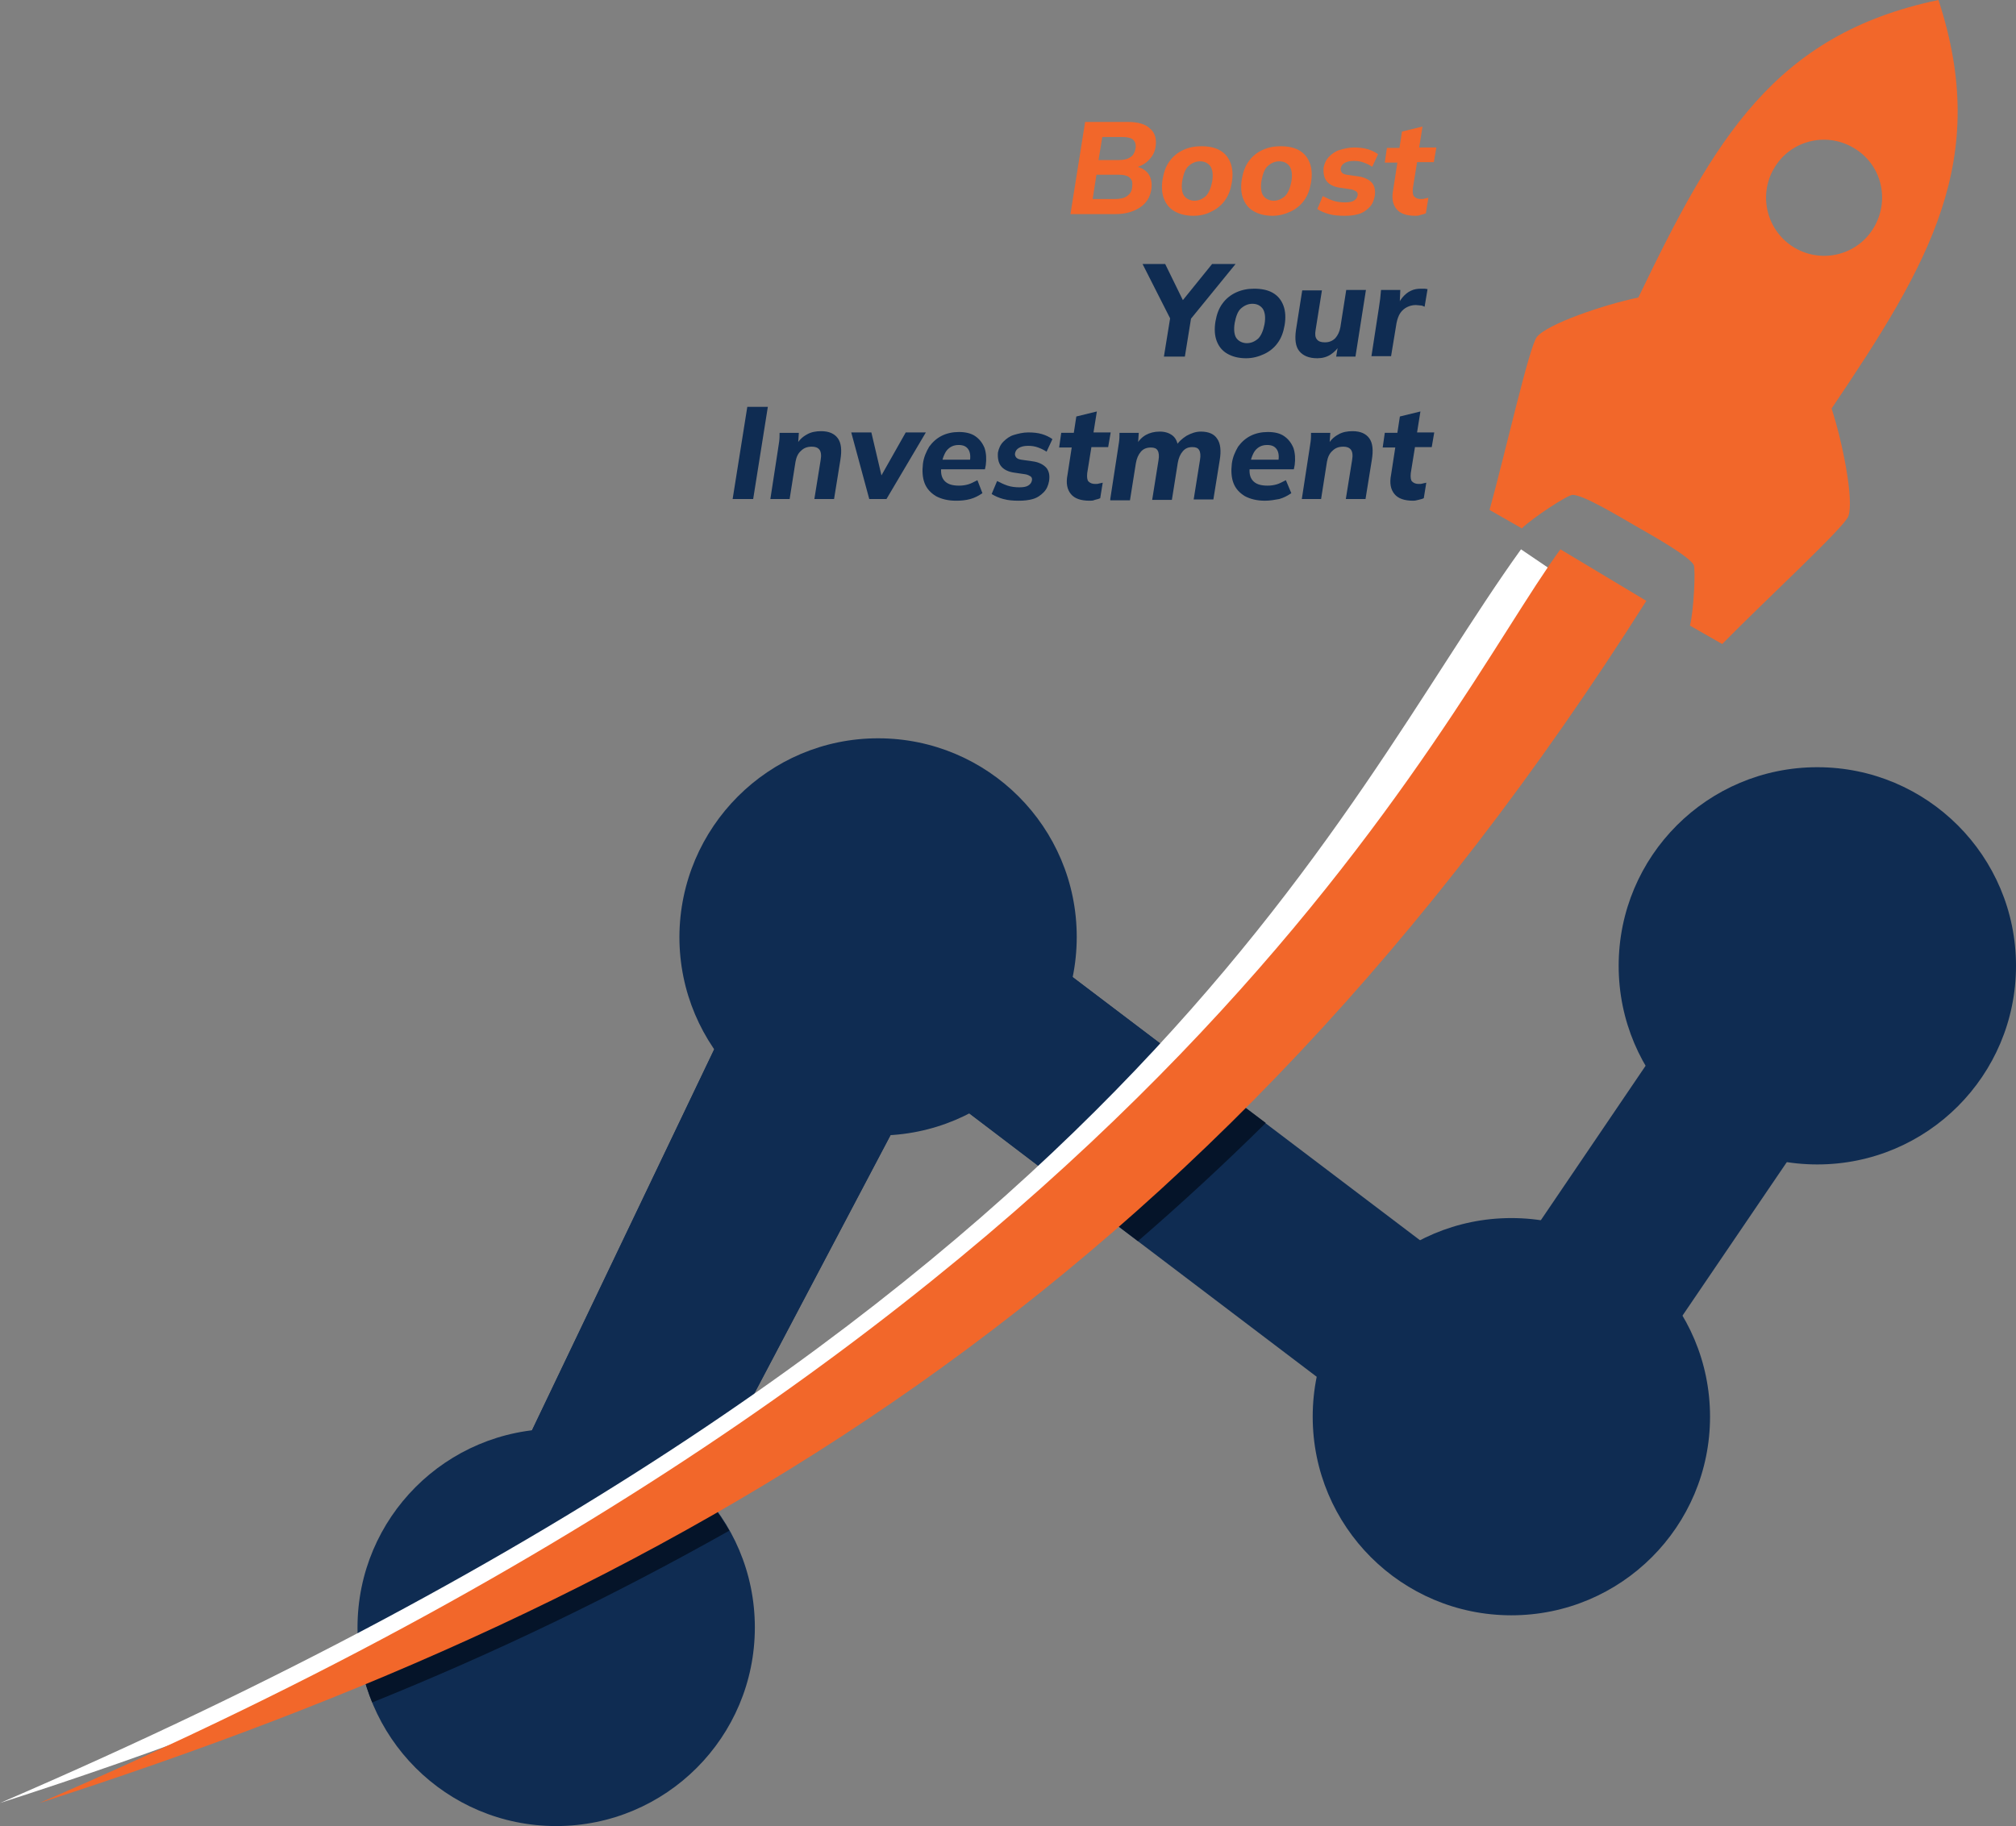 <svg xmlns="http://www.w3.org/2000/svg" xmlns:xlink="http://www.w3.org/1999/xlink" id="Layer_1" x="0px" y="0px" viewBox="0 0 481 435.8" style="enable-background:new 0 0 481 435.8;" xml:space="preserve"><rect x="0" y="0" width="481" height="435.8" fill="#808080" stroke="none"/><style type="text/css">	.st0{fill:#0F2C52;}	.st1{fill:#051429;}	.st2{fill-rule:evenodd;clip-rule:evenodd;fill:#0F2C52;}	.st3{fill-rule:evenodd;clip-rule:evenodd;fill:#F2672A;}	.st4{fill-rule:evenodd;clip-rule:evenodd;fill:#FFFFFF;}	.st5{fill-rule:evenodd;clip-rule:evenodd;fill:#051429;}	.st6{enable-background:new    ;}	.st7{fill:#F2672A;}</style><path class="st0" d="M101.9,393.7l97.3-203.5l156.5,118.6l60.9-89.8l33.8,22.9l-85.2,125.4L219.8,257l-79,149.9l-10.9-13.1  L101.9,393.7L101.9,393.7z"></path><path class="st1" d="M285.3,255.4L302,268c-10,9.9-20.2,19.3-30.5,28.2l-15.6-11.8C266.7,274.5,276.5,264.8,285.3,255.4L285.3,255.4  z"></path><path class="st0" d="M101.9,393.7l97.3-203.5l80.2,60.8c-9.4,10-19.4,20.6-28.2,29.9L219.8,257l-79,149.9l-10.9-13.1L101.9,393.7z"></path><g>	<path class="st2" d="M132.7,341c26.2,0,47.4,21.2,47.4,47.4s-21.2,47.4-47.4,47.4s-47.4-21.2-47.4-47.4l0,0   C85.3,362.2,106.5,341,132.7,341z"></path>	<path class="st2" d="M209.5,176.2c26.2,0,47.4,21.2,47.4,47.4S235.7,271,209.5,271s-47.4-21.2-47.4-47.4l0,0   C162.2,197.4,183.4,176.2,209.5,176.2z"></path>	<path class="st2" d="M360.6,290.7c26.2,0,47.4,21.2,47.4,47.4s-21.2,47.4-47.4,47.4s-47.4-21.2-47.4-47.4l0,0   C313.2,311.9,334.4,290.7,360.6,290.7z"></path>	<path class="st2" d="M433.6,183.1c26.2,0,47.4,21.2,47.4,47.4s-21.2,47.4-47.4,47.4s-47.4-21.2-47.4-47.4l0,0   C386.2,204.3,407.4,183.1,433.6,183.1z"></path>	<path class="st3" d="M462.5,0c12.5,38.1-2.1,62.8-25.5,97.5c2.6,7.9,5.4,21.9,4,25.7c-0.9,2.6-20.1,20.3-30.1,30.5l-7.7-4.4   c0.9-3.3,1.4-13.5,0.9-14.5c-1.3-2.2-9.9-7-13.9-9.3s-12.4-7.4-15-7.4c-1.2,0-9.7,5.6-12.1,8l-7.7-4.4c3.8-13.8,9.5-39.2,11.3-41.3   c2.5-3.1,16-7.7,24.2-9.4C409.1,33.2,423.3,8.2,462.5,0L462.5,0z M428.3,59.2c6.6,3.8,15.1,1.6,18.9-5.1s1.6-15.1-5.1-18.9   c-6.6-3.8-15.1-1.6-18.9,5.1l0,0C419.4,46.9,421.7,55.4,428.3,59.2z"></path>	<path class="st4" d="M362.9,131.1c-44.6,62-92.4,182.7-362.9,299.2c152.2-49,277.7-120.4,382.5-285.9L362.9,131.1z"></path>	<path class="st5" d="M88.8,406.3c29.3-11.8,57.7-25.5,85.2-41c-2.4-4.2-5.4-8.1-9-11.4c-23.4,15.2-49.5,30.4-78.5,45.4   C87.1,401.7,87.9,404,88.8,406.3z"></path>	<path class="st3" d="M372.3,131.1C343.8,170,279.9,313.8,9.4,430.3c152.2-49,278.6-121.4,383.4-286.9L372.3,131.1z"></path></g><g class="st6">	<path class="st7" d="M255.4,51.1l3.5-22H269c2.5,0,4.3,0.5,5.4,1.6c1.2,1,1.6,2.5,1.3,4.4c-0.2,1.3-0.8,2.3-1.7,3.2   c-0.9,0.9-2.1,1.5-3.5,1.8l0.1-0.5c1.5,0.3,2.7,0.9,3.4,1.9s0.9,2.3,0.7,3.7c-0.3,1.9-1.2,3.3-2.7,4.3c-1.5,1-3.4,1.6-5.9,1.6   H255.4z M260.7,47.5h5.3c1.2,0,2.2-0.2,2.9-0.7s1.1-1.1,1.2-2c0.1-0.8,0.1-1.4-0.1-1.8c-0.2-0.4-0.6-0.8-1.1-1   c-0.5-0.2-1.2-0.3-2-0.3h-5.3L260.7,47.5z M262.1,38.2h4.7c1.3,0,2.2-0.2,2.9-0.7c0.7-0.4,1-1.1,1.2-1.9c0.2-1,0-1.7-0.5-2.2   c-0.5-0.5-1.4-0.7-2.6-0.7H263L262.1,38.2z"></path>	<path class="st7" d="M284.7,51.5c-1.8,0-3.3-0.4-4.5-1.1c-1.2-0.7-2-1.7-2.5-3c-0.5-1.3-0.6-2.9-0.3-4.7c0.3-1.7,0.8-3.1,1.7-4.3   c0.8-1.1,1.9-2,3.2-2.6c1.3-0.6,2.7-0.9,4.3-0.9c1.8,0,3.3,0.3,4.5,1c1.2,0.7,2,1.7,2.5,3c0.5,1.3,0.6,2.9,0.3,4.7   c-0.3,1.7-0.8,3.1-1.7,4.3c-0.8,1.1-1.9,2-3.2,2.6C287.7,51.2,286.3,51.5,284.7,51.5z M285,47.9c1,0,1.9-0.4,2.7-1.1   c0.7-0.7,1.2-1.9,1.5-3.4c0.3-1.7,0.1-2.9-0.4-3.7c-0.6-0.8-1.4-1.2-2.5-1.2c-1,0-1.9,0.4-2.7,1.1s-1.2,1.9-1.5,3.4   c-0.3,1.7-0.1,3,0.4,3.7S283.9,47.9,285,47.9z"></path>	<path class="st7" d="M303.6,51.5c-1.8,0-3.3-0.4-4.5-1.1c-1.2-0.7-2-1.7-2.5-3c-0.5-1.3-0.6-2.9-0.3-4.7c0.3-1.7,0.8-3.1,1.7-4.3   c0.8-1.1,1.9-2,3.2-2.6c1.3-0.6,2.7-0.9,4.3-0.9c1.8,0,3.3,0.3,4.5,1c1.2,0.7,2,1.7,2.5,3c0.5,1.3,0.6,2.9,0.3,4.7   c-0.3,1.7-0.8,3.1-1.7,4.3c-0.8,1.1-1.9,2-3.2,2.6S305.2,51.5,303.6,51.5z M303.9,47.9c1,0,1.9-0.4,2.7-1.1   c0.7-0.7,1.2-1.9,1.5-3.4c0.3-1.7,0.1-2.9-0.4-3.7c-0.6-0.8-1.4-1.2-2.5-1.2c-1,0-1.9,0.4-2.7,1.1s-1.2,1.9-1.5,3.4   c-0.3,1.7-0.1,3,0.4,3.7S302.8,47.9,303.9,47.9z"></path>	<path class="st7" d="M320.8,51.5c-1.4,0-2.6-0.1-3.7-0.4c-1.1-0.3-2-0.7-2.8-1.2l1.3-3.1c0.8,0.4,1.6,0.8,2.5,1.1   c0.9,0.3,1.9,0.4,2.8,0.4c0.9,0,1.6-0.1,2.1-0.4c0.5-0.3,0.8-0.7,0.9-1.2c0.1-0.4,0-0.8-0.3-1s-0.7-0.4-1.2-0.5l-2.7-0.4   c-1.5-0.2-2.6-0.8-3.2-1.6c-0.6-0.8-0.8-1.9-0.7-3.2c0.2-1,0.6-1.9,1.3-2.6s1.5-1.3,2.5-1.6s2.2-0.6,3.4-0.6c1.2,0,2.3,0.1,3.3,0.4   c1,0.3,1.8,0.7,2.5,1.2l-1.4,3c-0.6-0.4-1.2-0.7-2-1c-0.8-0.3-1.6-0.4-2.4-0.4c-1,0-1.7,0.2-2.2,0.5c-0.5,0.3-0.8,0.7-0.9,1.2   c-0.1,0.4,0,0.7,0.2,1c0.2,0.3,0.6,0.5,1.2,0.6l2.8,0.4c1.5,0.2,2.6,0.8,3.3,1.6c0.6,0.8,0.8,1.8,0.6,3.1c-0.2,1.1-0.6,2-1.3,2.7   c-0.7,0.7-1.5,1.3-2.6,1.6S322.1,51.5,320.8,51.5z"></path>	<path class="st7" d="M337.7,51.5c-2.1,0-3.6-0.5-4.5-1.6c-0.9-1.1-1.2-2.6-0.8-4.6l1-6.5h-3l0.5-3.5h3l0.6-3.9l4.9-1.2l-0.8,5h4.1   l-0.6,3.5h-4l-1,6.2c-0.1,1,0,1.7,0.3,2c0.4,0.4,0.9,0.6,1.6,0.6c0.3,0,0.6,0,0.9-0.1c0.3-0.1,0.6-0.1,0.9-0.2l-0.6,3.7   c-0.4,0.2-0.9,0.3-1.3,0.4C338.5,51.5,338.1,51.5,337.7,51.5z"></path></g><g class="st6">	<path class="st0" d="M277.7,85.1l1.7-10.5l0.5,2.8l-7.3-14.4h5.4l4.6,9.4h-1l7.6-9.4h5.6l-11.9,14.6l1.5-3l-1.7,10.5H277.7z"></path>	<path class="st0" d="M297.3,85.5c-1.8,0-3.3-0.4-4.5-1.1c-1.2-0.7-2-1.7-2.5-3c-0.5-1.3-0.6-2.9-0.3-4.7c0.3-1.7,0.8-3.1,1.7-4.3   c0.8-1.1,1.9-2,3.2-2.6c1.3-0.6,2.7-0.9,4.3-0.9c1.8,0,3.3,0.3,4.5,1c1.2,0.7,2,1.7,2.5,3c0.5,1.3,0.6,2.9,0.3,4.7   c-0.3,1.7-0.8,3.1-1.7,4.3c-0.8,1.1-1.9,2-3.2,2.6S298.9,85.5,297.3,85.5z M297.5,81.9c1,0,1.9-0.4,2.7-1.1   c0.7-0.7,1.2-1.9,1.5-3.4c0.3-1.7,0.1-2.9-0.4-3.7c-0.6-0.8-1.4-1.2-2.5-1.2c-1,0-1.9,0.4-2.7,1.1s-1.2,1.9-1.5,3.4   c-0.3,1.7-0.1,3,0.4,3.7S296.4,81.9,297.5,81.9z"></path>	<path class="st0" d="M314.3,85.5c-2,0-3.4-0.6-4.3-1.7c-0.9-1.1-1.1-2.8-0.8-5l1.5-9.5h4.7l-1.5,9.4c-0.2,1.1-0.1,1.8,0.3,2.3   c0.4,0.5,1,0.7,1.9,0.7c1,0,1.8-0.3,2.5-1c0.6-0.7,1-1.5,1.2-2.6l1.4-8.9h4.7l-2.5,15.9h-4.6l0.5-3h0.5c-0.6,1.1-1.4,1.9-2.3,2.5   S315.5,85.5,314.3,85.5z"></path>	<path class="st0" d="M327.2,85.1l1.8-11.7c0.1-0.7,0.2-1.4,0.3-2.1c0.1-0.7,0.1-1.4,0.2-2.1h4.6l-0.2,4.6h-0.8   c0.4-1.1,0.9-2.1,1.5-2.8s1.3-1.3,2-1.6c0.8-0.4,1.6-0.5,2.5-0.5c0.3,0,0.6,0,0.8,0c0.3,0,0.5,0.1,0.7,0.1l-0.7,4.2   c-0.4-0.2-0.7-0.3-1-0.3c-0.3,0-0.7-0.1-1.1-0.1c-0.8,0-1.5,0.2-2.1,0.5c-0.6,0.3-1.2,0.8-1.6,1.4c-0.4,0.6-0.7,1.4-0.9,2.4   l-1.3,7.9H327.2z"></path></g><g class="st6">	<path class="st0" d="M174.8,119.1l3.5-22h4.9l-3.5,22H174.8z"></path>	<path class="st0" d="M183.8,119.1l1.8-11.7c0.1-0.7,0.2-1.3,0.3-2s0.1-1.4,0.1-2.1h4.6l-0.2,2.9l-0.4,0c0.6-1.1,1.4-1.9,2.5-2.5   c1-0.6,2.2-0.8,3.4-0.8c1.9,0,3.2,0.6,4,1.7c0.8,1.1,1,2.8,0.6,5.2l-1.5,9.3h-4.7l1.5-9.3c0.2-1.1,0.1-2-0.3-2.5   c-0.4-0.5-1-0.7-1.8-0.7c-1.1,0-1.9,0.3-2.6,1c-0.7,0.6-1.1,1.5-1.3,2.6l-1.4,8.9H183.8z"></path>	<path class="st0" d="M207.4,119.1l-4.3-15.9h4.8l2.7,11.5h-1l6.5-11.5h4.8l-9.4,15.9H207.4z"></path>	<path class="st0" d="M228.1,119.5c-1.9,0-3.5-0.4-4.8-1.1c-1.3-0.8-2.2-1.8-2.7-3.1c-0.5-1.3-0.6-2.9-0.4-4.6   c0.2-1.6,0.8-2.9,1.5-4.1c0.8-1.1,1.8-2,3-2.6c1.2-0.6,2.6-0.9,4.1-0.9s2.9,0.3,3.9,1c1,0.7,1.7,1.6,2.2,2.8   c0.4,1.2,0.5,2.6,0.3,4.1l-0.2,1H224l0.3-2.3h7.7l-0.6,0.5c0.2-1.3,0.1-2.3-0.4-3c-0.5-0.7-1.2-1-2.3-1c-0.8,0-1.4,0.2-1.9,0.5   c-0.5,0.3-1,0.8-1.3,1.4c-0.3,0.6-0.6,1.3-0.7,2l-0.2,1.2c-0.2,1.5,0,2.6,0.7,3.4c0.7,0.8,1.8,1.2,3.5,1.2c0.8,0,1.5-0.1,2.2-0.3   c0.7-0.2,1.4-0.6,2.2-1l1.2,3.1c-0.9,0.6-1.8,1.1-2.9,1.4S229.3,119.5,228.1,119.5z"></path>	<path class="st0" d="M243.1,119.5c-1.4,0-2.6-0.1-3.7-0.4c-1.1-0.3-2-0.7-2.8-1.2l1.3-3.1c0.8,0.4,1.6,0.8,2.5,1.1   c0.9,0.3,1.9,0.4,2.8,0.4c0.9,0,1.6-0.1,2.1-0.4c0.5-0.3,0.8-0.7,0.9-1.2c0.1-0.4,0-0.8-0.3-1s-0.7-0.4-1.2-0.5l-2.7-0.4   c-1.5-0.2-2.6-0.8-3.2-1.6c-0.6-0.8-0.8-1.9-0.7-3.2c0.2-1,0.6-1.9,1.3-2.6s1.5-1.3,2.5-1.6s2.2-0.6,3.4-0.6c1.2,0,2.3,0.1,3.3,0.4   c1,0.3,1.8,0.7,2.5,1.2l-1.4,3c-0.6-0.4-1.2-0.7-2-1c-0.8-0.3-1.6-0.4-2.4-0.4c-1,0-1.7,0.2-2.2,0.5c-0.5,0.3-0.8,0.7-0.9,1.2   c-0.1,0.4,0,0.7,0.2,1c0.2,0.3,0.6,0.5,1.2,0.6l2.8,0.4c1.5,0.2,2.6,0.8,3.3,1.6c0.6,0.8,0.8,1.8,0.6,3.1c-0.2,1.1-0.6,2-1.3,2.7   c-0.7,0.7-1.5,1.3-2.6,1.6S244.3,119.5,243.1,119.5z"></path>	<path class="st0" d="M260,119.5c-2.1,0-3.6-0.5-4.5-1.6c-0.9-1.1-1.2-2.6-0.8-4.6l1-6.5h-3l0.5-3.5h3l0.6-3.9l4.9-1.2l-0.8,5h4.1   l-0.6,3.5h-4l-1,6.2c-0.1,1,0,1.7,0.3,2c0.4,0.4,0.9,0.6,1.6,0.6c0.3,0,0.6,0,0.9-0.1c0.3-0.1,0.6-0.1,0.9-0.2l-0.6,3.7   c-0.4,0.2-0.9,0.3-1.3,0.4C260.8,119.5,260.4,119.5,260,119.5z"></path>	<path class="st0" d="M264.9,119.1l1.8-11.7c0.1-0.7,0.2-1.3,0.3-2s0.1-1.4,0.1-2.1h4.6l-0.2,2.9h-0.4c0.6-1.1,1.4-1.9,2.3-2.4   c0.9-0.5,2-0.8,3.3-0.8c1.2,0,2.2,0.3,3,0.9c0.8,0.6,1.2,1.5,1.4,2.7h-0.6c0.6-1.1,1.5-1.9,2.6-2.6c1.1-0.6,2.2-1,3.4-1   c1.9,0,3.2,0.6,3.9,1.7c0.8,1.1,1,2.9,0.6,5.2l-1.5,9.3h-4.7l1.5-9.4c0.2-1.1,0.1-1.9-0.2-2.4c-0.3-0.5-0.8-0.7-1.6-0.7   c-1,0-1.7,0.3-2.3,1s-1,1.6-1.2,2.8l-1.4,8.8h-4.7l1.5-9.4c0.2-1.1,0.1-1.9-0.2-2.4c-0.3-0.5-0.8-0.7-1.6-0.7c-1,0-1.8,0.3-2.4,1   c-0.6,0.7-1,1.6-1.2,2.8l-1.4,8.8H264.9z"></path>	<path class="st0" d="M301.8,119.5c-1.9,0-3.5-0.4-4.8-1.1c-1.3-0.8-2.2-1.8-2.7-3.1c-0.5-1.3-0.6-2.9-0.4-4.6   c0.2-1.6,0.8-2.9,1.5-4.1c0.8-1.1,1.8-2,3-2.6c1.2-0.6,2.6-0.9,4.1-0.9c1.6,0,2.9,0.3,3.9,1c1,0.7,1.7,1.6,2.2,2.8   c0.4,1.2,0.5,2.6,0.3,4.1l-0.2,1h-11.1l0.3-2.3h7.7l-0.6,0.5c0.2-1.3,0.1-2.3-0.4-3c-0.5-0.7-1.2-1-2.3-1c-0.8,0-1.4,0.2-1.9,0.5   c-0.5,0.3-1,0.8-1.3,1.4c-0.3,0.6-0.6,1.3-0.7,2l-0.2,1.2c-0.2,1.5,0,2.6,0.7,3.4s1.8,1.2,3.5,1.2c0.8,0,1.5-0.1,2.2-0.3   c0.7-0.2,1.4-0.6,2.2-1l1.3,3.1c-0.9,0.6-1.8,1.1-2.9,1.4C304.1,119.3,303,119.5,301.8,119.5z"></path>	<path class="st0" d="M310.6,119.1l1.8-11.7c0.1-0.7,0.2-1.3,0.3-2s0.1-1.4,0.1-2.1h4.6l-0.2,2.9l-0.4,0c0.6-1.1,1.4-1.9,2.5-2.5   c1-0.6,2.2-0.8,3.4-0.8c1.9,0,3.2,0.6,4,1.7c0.8,1.1,1,2.8,0.6,5.2l-1.5,9.3h-4.7l1.5-9.3c0.2-1.1,0.1-2-0.3-2.5   c-0.4-0.5-1-0.7-1.8-0.7c-1.1,0-1.9,0.3-2.6,1c-0.7,0.6-1.1,1.5-1.3,2.6l-1.4,8.9H310.6z"></path>	<path class="st0" d="M337.2,119.5c-2.1,0-3.6-0.5-4.5-1.6c-0.9-1.1-1.2-2.6-0.8-4.6l1-6.5h-3l0.5-3.5h3l0.6-3.9l4.9-1.2l-0.8,5h4.1   l-0.6,3.5h-4l-1,6.2c-0.1,1,0,1.7,0.3,2c0.4,0.4,0.9,0.6,1.6,0.6c0.3,0,0.6,0,0.9-0.1c0.3-0.1,0.6-0.1,0.9-0.2l-0.6,3.7   c-0.4,0.2-0.9,0.3-1.3,0.4S337.6,119.5,337.2,119.5z"></path></g></svg>